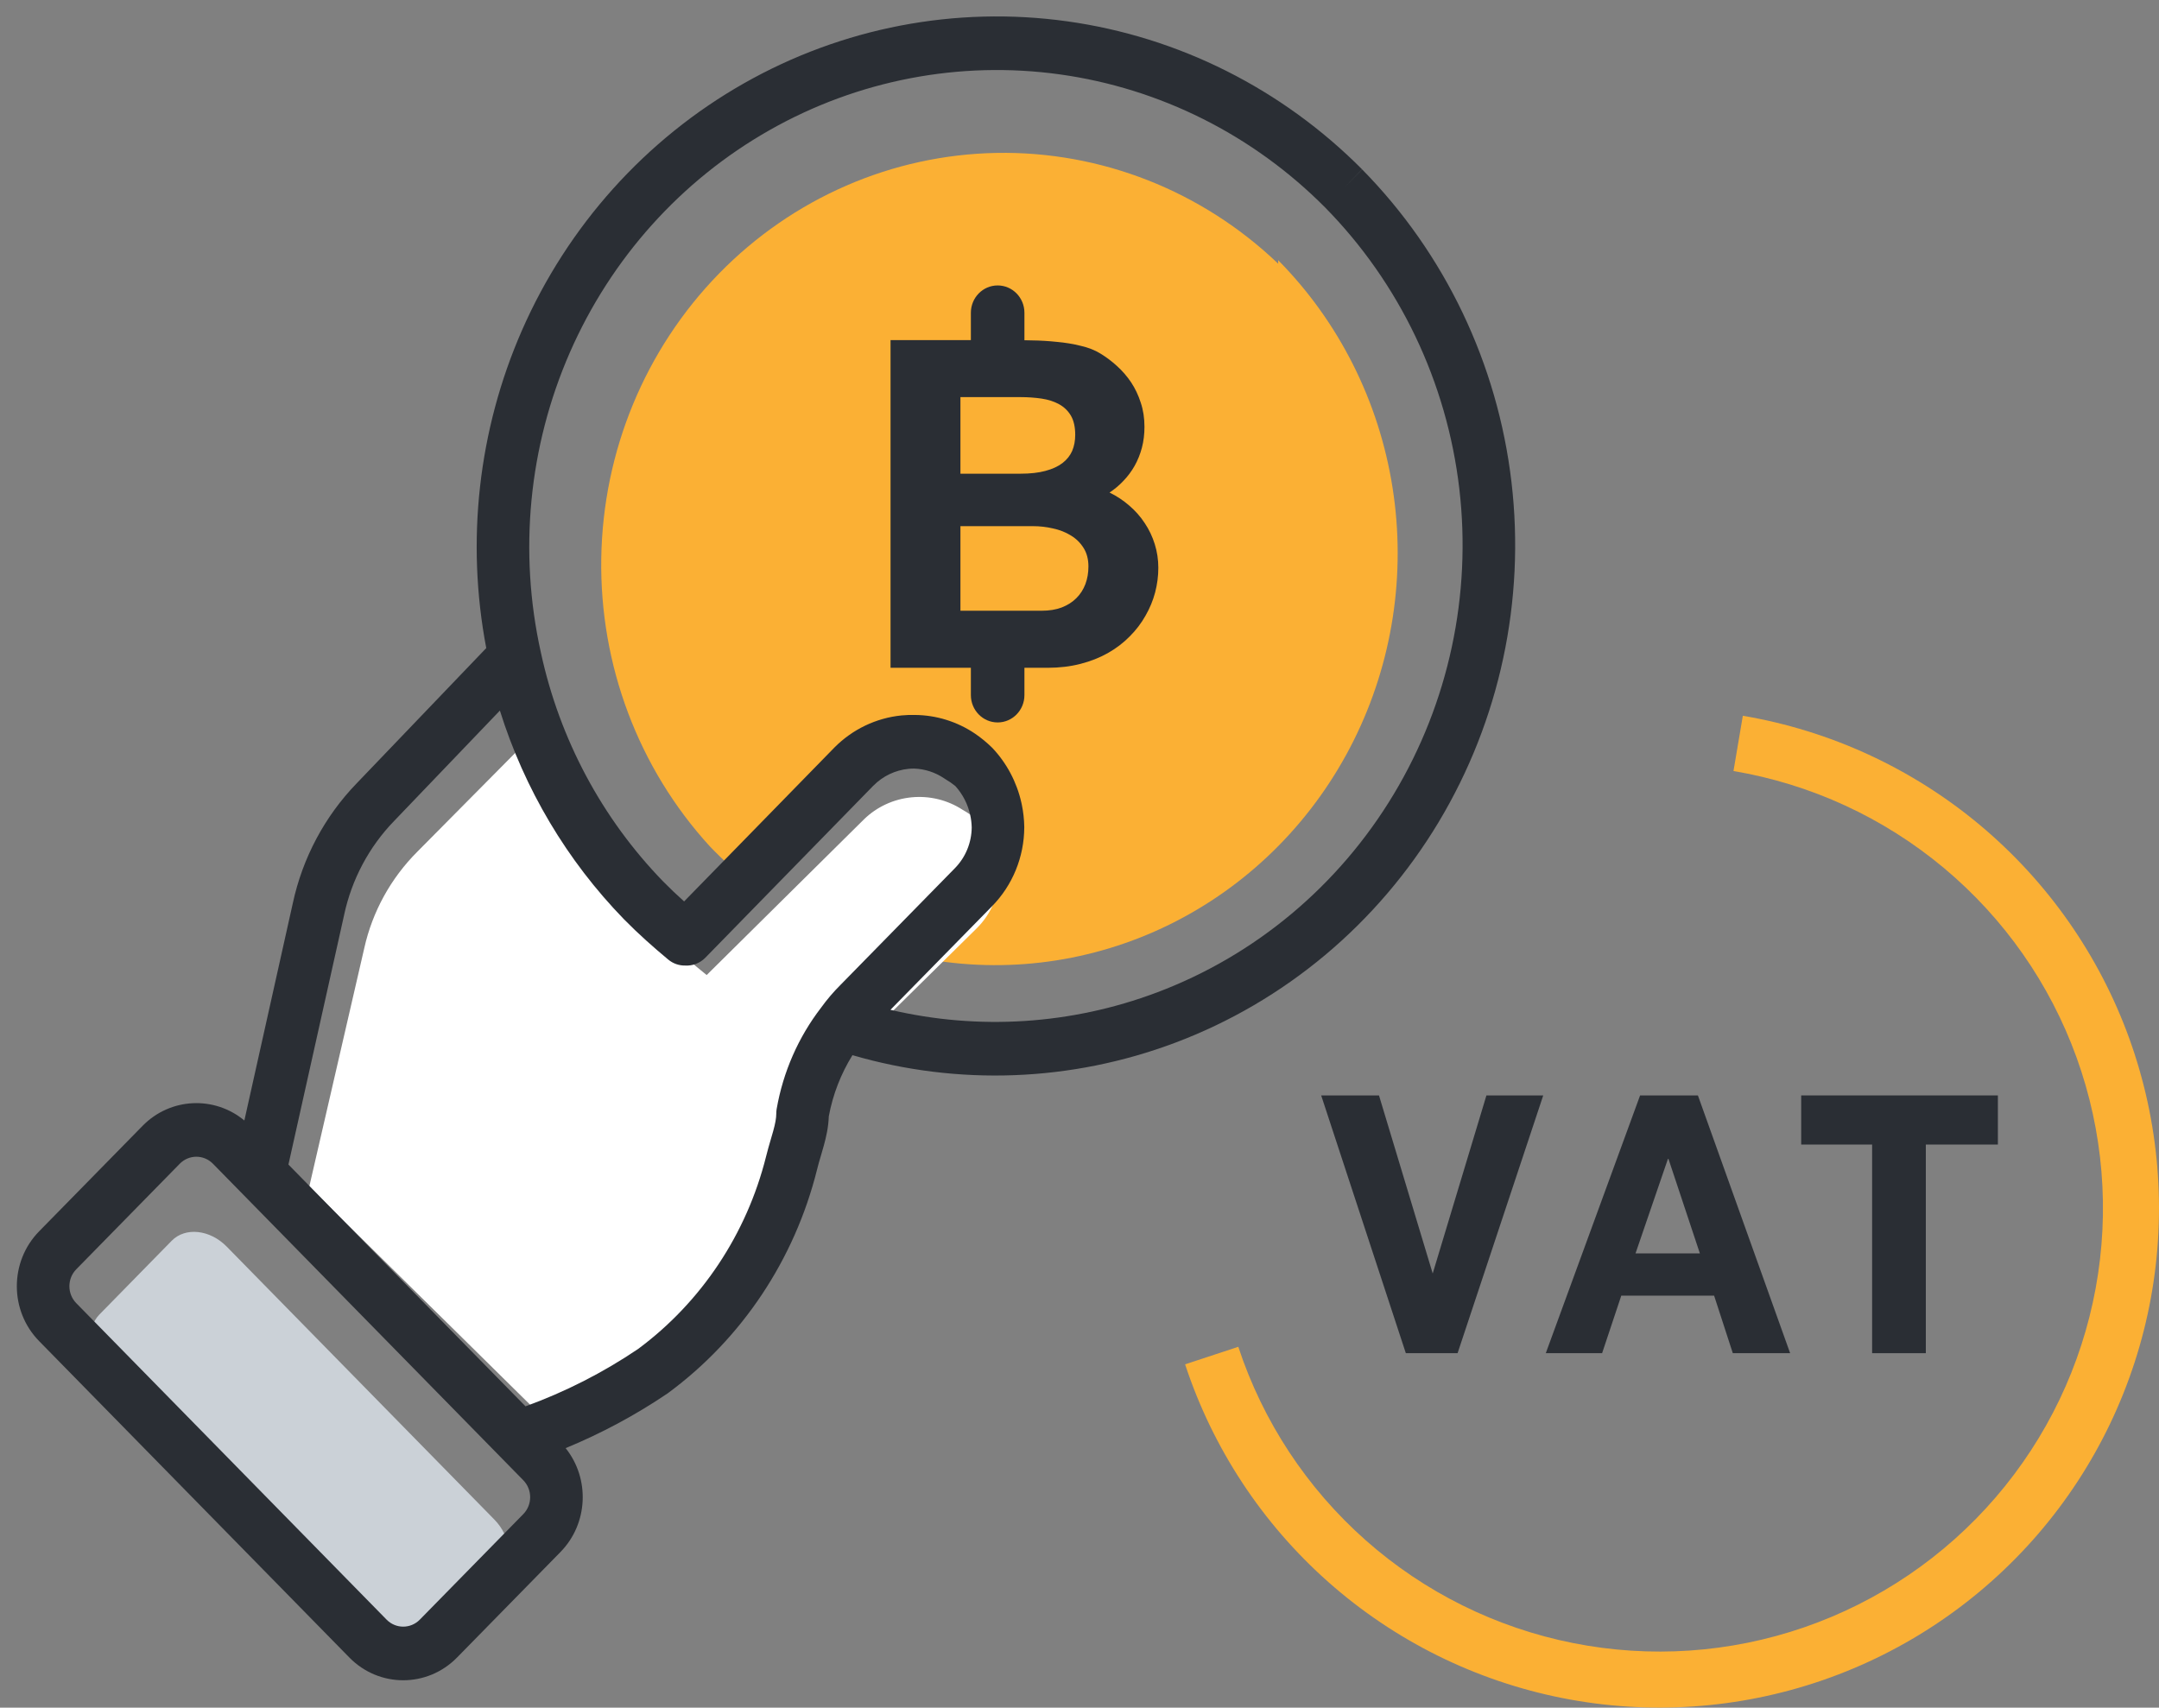 <svg width="67" height="53" viewBox="0 0 67 53" fill="none" xmlns="http://www.w3.org/2000/svg">
<rect x="0" y="0" width="67" height="53" fill="#808080" stroke="none"/>
<path d="M39.666 8.076C41.551 9.984 42.794 12.456 43.215 15.135C43.637 17.814 43.215 20.561 42.011 22.978C40.807 25.395 38.883 27.358 36.518 28.581C34.153 29.805 31.469 30.226 28.854 29.784L30.169 28.438C30.682 27.915 30.972 27.205 30.974 26.463C30.962 25.717 30.674 25.003 30.169 24.466C30.037 24.338 29.895 24.222 29.745 24.119C29.217 23.762 28.586 23.602 27.957 23.665C27.328 23.728 26.739 24.011 26.289 24.466L23.406 27.505C22.917 27.128 22.456 26.715 22.028 26.268C19.814 23.846 18.606 20.639 18.659 17.323C18.711 14.007 20.02 10.841 22.309 8.495C24.598 6.148 27.688 4.804 30.927 4.746C34.165 4.688 37.299 5.921 39.666 8.185V8.076Z" fill="#FBB034"/>
<path d="M5.329 38.508L3.086 40.797C2.663 41.227 2.744 42.007 3.265 42.538L11.57 51.01C12.091 51.541 12.855 51.623 13.278 51.192L15.521 48.904C15.943 48.474 15.863 47.694 15.342 47.162L7.036 38.691C6.516 38.16 5.751 38.078 5.329 38.508Z" fill="#CBD1D7"/>
<path d="M30.304 25.429C30.751 25.888 31.006 26.496 31.017 27.133C31.015 27.765 30.759 28.371 30.304 28.818L26.981 32.095C26.803 32.267 26.64 32.453 26.493 32.651C25.906 33.384 25.513 34.249 25.347 35.169C25.347 35.632 25.141 36.095 25.028 36.558C24.421 38.905 23 40.969 21.011 42.39C19.801 43.181 18.487 43.805 17.105 44.242L9.596 36.835L11.304 29.429C11.556 28.295 12.129 27.255 12.956 26.429L16.955 22.393C17.529 24.963 18.831 27.32 20.71 29.188C21.104 29.577 21.517 29.929 21.93 30.262L26.812 25.429C27.21 25.041 27.732 24.8 28.289 24.746C28.846 24.692 29.405 24.829 29.872 25.133C30.025 25.219 30.169 25.318 30.304 25.429Z" fill="white"/>
<path fill-rule="evenodd" clip-rule="evenodd" d="M32.892 2.309C29.784 1.877 26.621 2.484 23.88 4.04C21.138 5.595 18.964 8.016 17.685 10.938C16.406 13.86 16.09 17.126 16.784 20.247L16.785 20.252C17.366 22.941 18.683 25.406 20.583 27.361C20.793 27.575 21.009 27.779 21.23 27.977L25.898 23.197C26.458 22.634 27.19 22.284 27.972 22.205C28.114 22.191 28.256 22.186 28.398 22.19C29.056 22.196 29.702 22.395 30.255 22.768L30.261 22.772C30.441 22.895 30.61 23.034 30.767 23.185C30.777 23.194 30.786 23.203 30.794 23.212L30.795 23.212C31.242 23.686 31.551 24.271 31.694 24.902C31.7 24.925 31.704 24.947 31.709 24.969C31.756 25.195 31.782 25.427 31.786 25.66L31.786 25.677C31.783 26.597 31.423 27.478 30.784 28.128L27.633 31.341C30.372 31.983 33.244 31.802 35.898 30.804C38.96 29.653 41.551 27.483 43.254 24.645C44.958 21.807 45.673 18.466 45.286 15.162C44.899 11.859 43.431 8.785 41.12 6.437C38.888 4.19 36.001 2.742 32.892 2.309ZM26.454 32.749C29.741 33.706 33.246 33.574 36.463 32.365C39.868 31.085 42.751 28.671 44.646 25.514C46.541 22.357 47.337 18.64 46.906 14.965C46.475 11.289 44.842 7.869 42.27 5.257L41.695 5.846L42.268 5.254C39.783 2.754 36.571 1.142 33.113 0.661C29.655 0.18 26.137 0.855 23.087 2.586C20.037 4.316 17.619 7.008 16.195 10.259C14.841 13.354 14.457 16.796 15.09 20.114L11.069 24.312C10.077 25.336 9.39 26.626 9.087 28.032L7.583 34.776C6.655 34.006 5.288 34.061 4.424 34.943L1.214 38.216C0.292 39.157 0.292 40.683 1.214 41.623L10.842 51.444C11.765 52.385 13.26 52.385 14.183 51.444L17.392 48.17C18.257 47.288 18.311 45.891 17.553 44.945C18.66 44.489 19.721 43.92 20.718 43.246L20.745 43.226C23.027 41.539 24.658 39.091 25.354 36.305L25.357 36.294C25.391 36.151 25.426 36.034 25.467 35.897C25.496 35.799 25.528 35.691 25.565 35.556C25.636 35.299 25.709 34.986 25.72 34.646C25.845 33.971 26.095 33.328 26.454 32.749ZM29.646 24.395C29.876 24.649 30.035 24.959 30.108 25.292C30.136 25.419 30.152 25.548 30.155 25.679C30.151 26.156 29.962 26.613 29.63 26.949L26.079 30.572C25.861 30.789 25.662 31.024 25.481 31.274C24.775 32.191 24.302 33.27 24.102 34.418C24.094 34.466 24.09 34.515 24.09 34.563C24.09 34.704 24.059 34.873 23.994 35.107C23.977 35.169 23.954 35.247 23.928 35.335C23.877 35.511 23.814 35.722 23.772 35.899C23.17 38.3 21.766 40.411 19.801 41.868C18.711 42.604 17.538 43.201 16.308 43.647L8.951 36.144L10.679 28.398L10.68 28.391C10.916 27.291 11.454 26.281 12.231 25.48L15.513 22.054C16.275 24.487 17.592 26.709 19.366 28.533L19.368 28.535C19.817 28.993 20.281 29.401 20.734 29.779C20.889 29.909 21.078 29.971 21.266 29.967C21.491 29.98 21.719 29.897 21.889 29.724L27.105 24.382L27.108 24.38C27.4 24.086 27.783 23.903 28.192 23.862C28.251 23.856 28.31 23.853 28.369 23.854C28.698 23.865 29.019 23.969 29.296 24.155C29.311 24.166 29.326 24.175 29.341 24.184C29.448 24.246 29.55 24.317 29.646 24.395ZM2.368 39.393C2.082 39.684 2.082 40.156 2.368 40.447L11.996 50.267C12.281 50.558 12.744 50.558 13.029 50.267L16.238 46.994C16.524 46.703 16.524 46.231 16.238 45.94L6.61 36.12C6.325 35.828 5.862 35.828 5.577 36.12L2.368 39.393Z" fill="#2A2E34"/>
<path fill-rule="evenodd" clip-rule="evenodd" d="M30.96 8.859C31.419 8.859 31.791 9.239 31.791 9.707V10.555L31.791 10.56C31.867 10.561 31.944 10.563 32.023 10.565C32.283 10.568 32.541 10.584 32.798 10.611C33.058 10.634 33.304 10.675 33.537 10.733C33.774 10.787 33.977 10.867 34.147 10.972C34.327 11.081 34.498 11.209 34.662 11.359C34.828 11.508 34.975 11.678 35.102 11.867C35.228 12.057 35.328 12.268 35.401 12.498C35.478 12.726 35.516 12.975 35.516 13.246C35.516 13.477 35.49 13.694 35.436 13.898C35.383 14.098 35.308 14.284 35.211 14.457C35.115 14.627 35 14.781 34.867 14.92C34.737 15.059 34.592 15.182 34.432 15.287C34.655 15.395 34.86 15.531 35.047 15.694C35.233 15.853 35.393 16.035 35.526 16.238C35.66 16.438 35.763 16.655 35.836 16.89C35.909 17.124 35.946 17.368 35.946 17.622C35.946 17.88 35.913 18.136 35.846 18.391C35.779 18.642 35.679 18.883 35.546 19.113C35.416 19.344 35.253 19.558 35.056 19.754C34.863 19.951 34.638 20.122 34.382 20.268C34.129 20.411 33.846 20.523 33.532 20.604C33.219 20.685 32.878 20.726 32.508 20.726H31.791C31.791 20.726 31.791 20.726 31.791 20.727V21.574C31.791 22.042 31.419 22.422 30.96 22.422C30.501 22.422 30.129 22.042 30.129 21.574V20.727C30.129 20.726 30.129 20.726 30.129 20.726H27.636V10.555H30.129V10.555V9.707C30.129 9.239 30.501 8.859 30.96 8.859ZM31.669 14.702C31.972 14.702 32.23 14.673 32.443 14.615C32.66 14.557 32.836 14.476 32.973 14.371C33.109 14.266 33.209 14.14 33.273 13.994C33.336 13.845 33.367 13.679 33.367 13.496C33.367 13.252 33.322 13.053 33.233 12.9C33.143 12.748 33.019 12.629 32.863 12.544C32.709 12.459 32.53 12.402 32.323 12.371C32.117 12.341 31.898 12.325 31.669 12.325H29.805V14.702H31.669ZM32.323 18.955C32.56 18.955 32.768 18.922 32.948 18.854C33.131 18.782 33.282 18.686 33.403 18.564C33.526 18.442 33.619 18.297 33.682 18.131C33.746 17.962 33.777 17.778 33.777 17.582C33.777 17.358 33.727 17.166 33.627 17.007C33.527 16.847 33.396 16.718 33.233 16.62C33.069 16.518 32.884 16.445 32.678 16.401C32.475 16.354 32.268 16.33 32.058 16.33H29.805V18.955H32.323Z" fill="#2A2E34"/>
<path d="M36.777 42.344C37.635 44.952 39.171 47.285 41.227 49.105C43.284 50.925 45.786 52.166 48.48 52.701C51.173 53.236 53.96 53.046 56.556 52.15C59.151 51.255 61.462 49.686 63.253 47.604C65.043 45.522 66.248 43.002 66.745 40.301C67.241 37.6 67.011 34.816 66.079 32.234C65.146 29.651 63.544 27.363 61.437 25.602C59.329 23.842 56.792 22.673 54.085 22.215L53.795 23.93C56.198 24.336 58.451 25.374 60.322 26.937C62.193 28.5 63.615 30.531 64.443 32.824C65.271 35.117 65.475 37.589 65.034 39.986C64.594 42.384 63.524 44.622 61.934 46.47C60.345 48.319 58.293 49.712 55.988 50.507C53.684 51.302 51.209 51.471 48.818 50.995C46.427 50.52 44.205 49.419 42.38 47.803C40.554 46.187 39.191 44.116 38.428 41.8L36.777 42.344Z" fill="#FBB034"/>
<path d="M43.627 41.998L41 33.998H42.794L44.461 39.525L46.128 33.998H47.891L45.233 41.998H43.627Z" fill="#2A2E34"/>
<path d="M50.897 33.998H52.691L55.553 41.998H53.774L53.194 40.213H50.313L49.718 41.998H47.97L50.897 33.998ZM50.755 38.901H52.752L51.777 35.967H51.761L50.755 38.901Z" fill="#2A2E34"/>
<path d="M55.896 35.523V33.998H62V35.523H59.764V41.998H58.097V35.523H55.896Z" fill="#2A2E34"/>
</svg>
